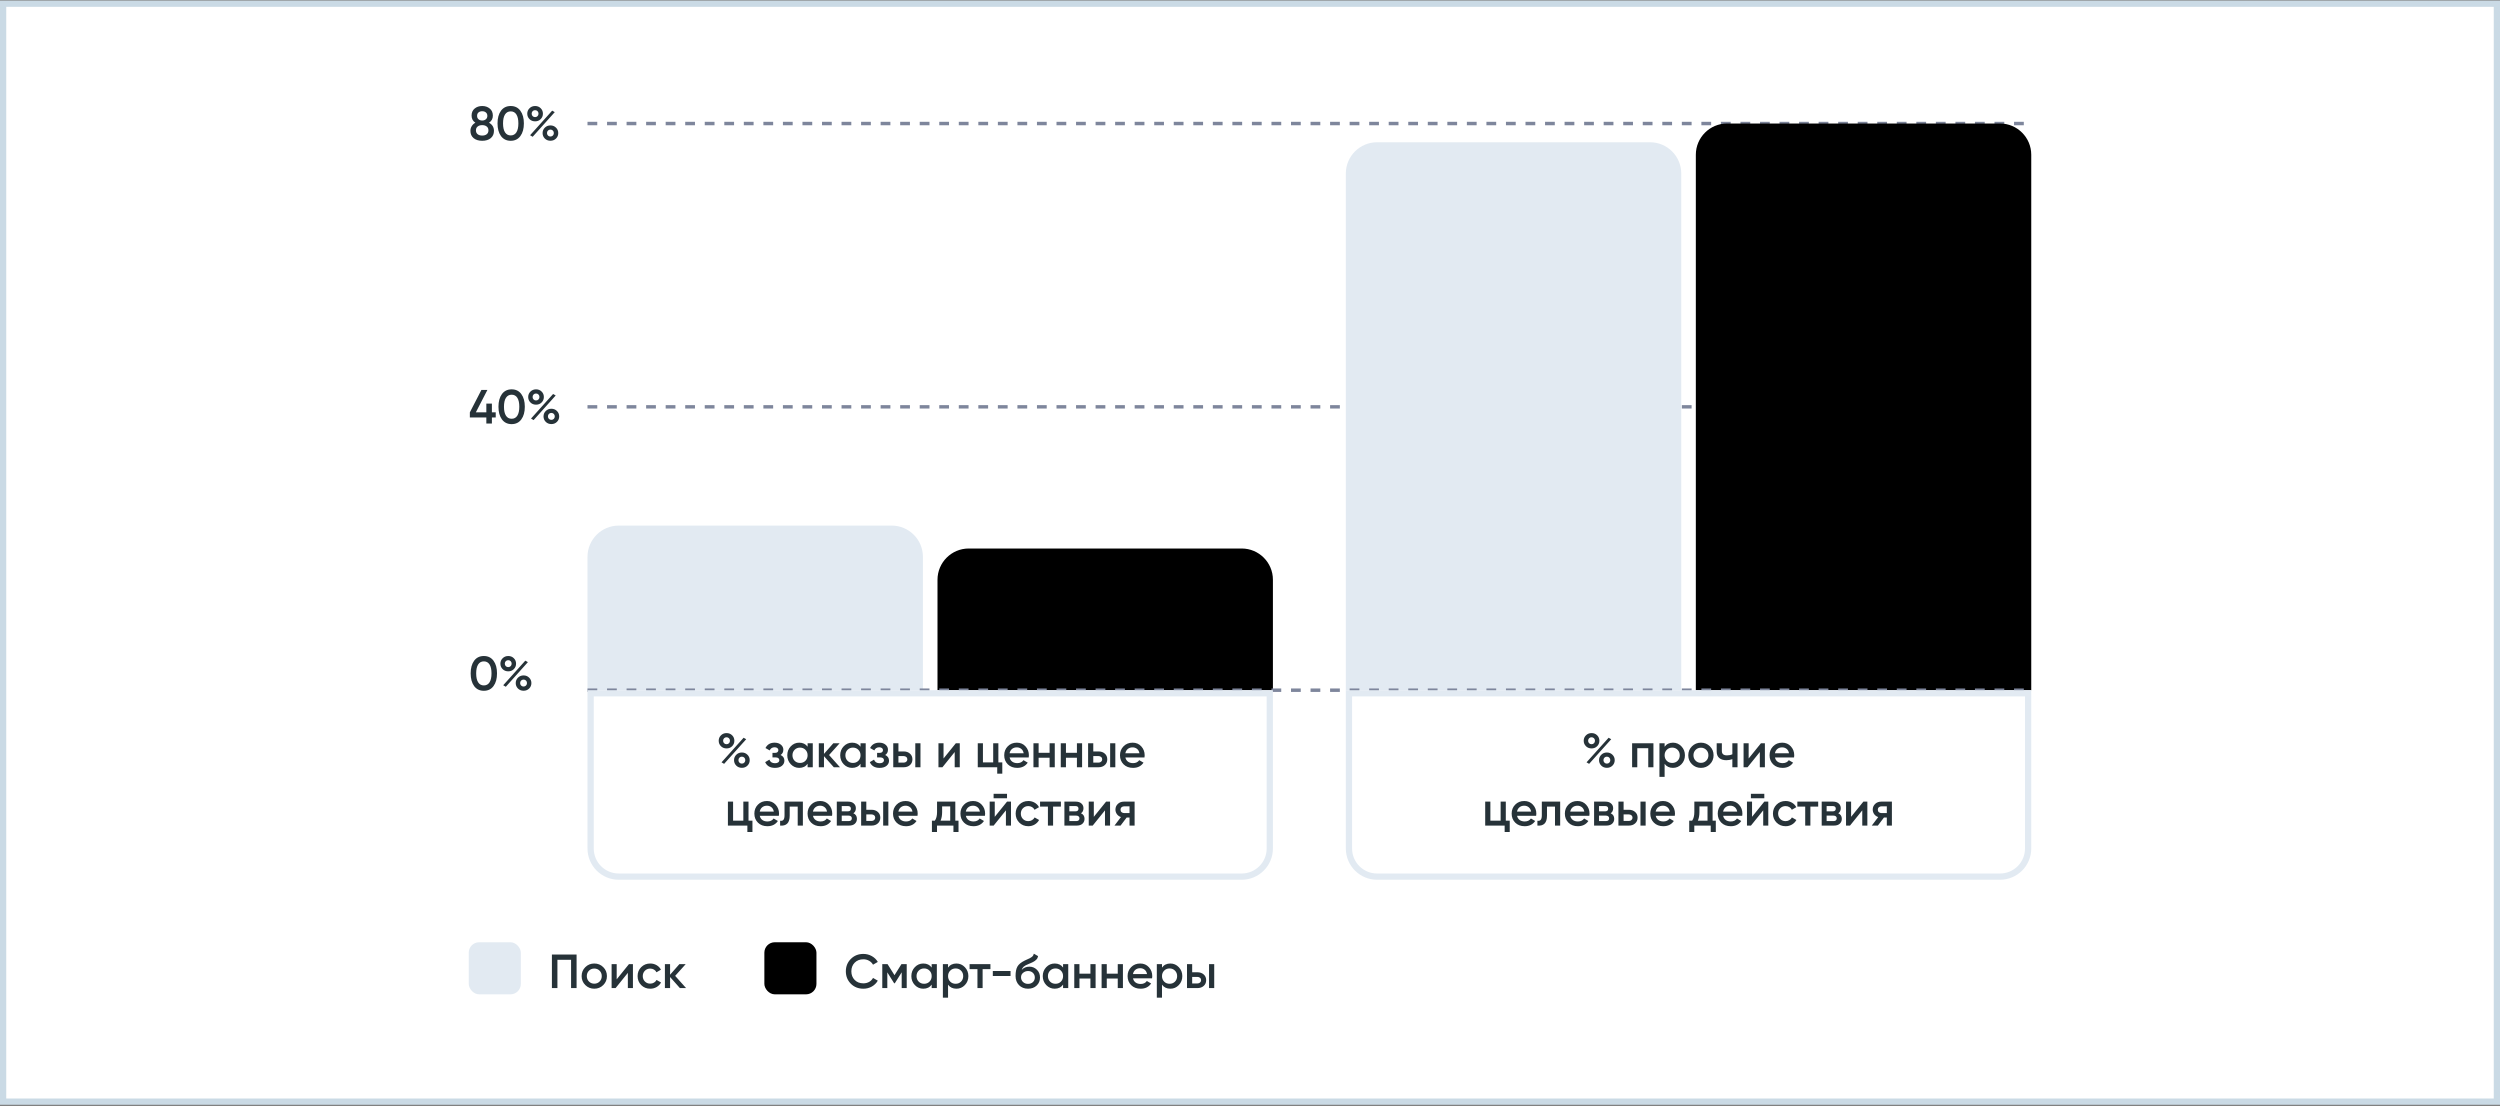 <?xml version="1.0" encoding="UTF-8"?> <svg xmlns="http://www.w3.org/2000/svg" width="1200" height="531" viewBox="0 0 1200 531" fill="none"><rect x="0" y="0" width="1200" height="531" fill="#808080" stroke="none"/> <rect x="1.5" y="1.782" width="1197" height="527" fill="white"></rect> <g clip-path="url(#clip0_4053_5538)"> <path d="M236.891 329.304C235.787 330.822 234.238 331.581 232.245 331.581C230.252 331.581 228.695 330.822 227.576 329.304C226.472 327.786 225.92 325.762 225.92 323.232C225.92 320.702 226.472 318.678 227.576 317.16C228.695 315.642 230.252 314.883 232.245 314.883C234.238 314.883 235.787 315.642 236.891 317.16C238.01 318.678 238.57 320.702 238.57 323.232C238.57 325.762 238.01 327.786 236.891 329.304ZM232.245 329.005C233.441 329.005 234.353 328.507 234.982 327.51C235.611 326.514 235.925 325.088 235.925 323.232C235.925 321.377 235.611 319.951 234.982 318.954C234.353 317.958 233.441 317.459 232.245 317.459C231.064 317.459 230.152 317.958 229.508 318.954C228.879 319.951 228.565 321.377 228.565 323.232C228.565 325.088 228.879 326.514 229.508 327.51C230.152 328.507 231.064 329.005 232.245 329.005ZM246.628 321.185C245.923 321.891 245.033 322.243 243.96 322.243C242.887 322.243 241.99 321.891 241.269 321.185C240.548 320.465 240.188 319.591 240.188 318.563C240.188 317.536 240.548 316.67 241.269 315.964C241.99 315.244 242.887 314.883 243.96 314.883C245.033 314.883 245.923 315.236 246.628 315.941C247.349 316.647 247.709 317.521 247.709 318.563C247.709 319.591 247.349 320.465 246.628 321.185ZM243.937 320.219C244.428 320.219 244.826 320.058 245.133 319.736C245.44 319.414 245.593 319.023 245.593 318.563C245.593 318.088 245.44 317.689 245.133 317.367C244.826 317.045 244.428 316.884 243.937 316.884C243.462 316.884 243.071 317.045 242.764 317.367C242.457 317.689 242.304 318.088 242.304 318.563C242.304 319.023 242.457 319.414 242.764 319.736C243.071 320.058 243.462 320.219 243.937 320.219ZM241.545 328.913L252.148 317.114L253.39 317.827L242.787 329.649L241.545 328.913ZM251.32 331.558C250.247 331.558 249.35 331.206 248.629 330.5C247.908 329.78 247.548 328.906 247.548 327.878C247.548 326.851 247.908 325.985 248.629 325.279C249.35 324.559 250.247 324.198 251.32 324.198C252.378 324.198 253.267 324.559 253.988 325.279C254.709 325.985 255.069 326.851 255.069 327.878C255.069 328.906 254.709 329.78 253.988 330.5C253.267 331.206 252.378 331.558 251.32 331.558ZM251.297 329.534C251.788 329.534 252.186 329.373 252.493 329.051C252.8 328.729 252.953 328.338 252.953 327.878C252.953 327.403 252.8 327.004 252.493 326.682C252.186 326.36 251.788 326.199 251.297 326.199C250.822 326.199 250.431 326.36 250.124 326.682C249.817 327.004 249.664 327.403 249.664 327.878C249.664 328.338 249.817 328.729 250.124 329.051C250.431 329.373 250.822 329.534 251.297 329.534Z" fill="#263238"></path> <path d="M237.949 197.923V200.384H236.109V203.282H233.441V200.384H225.529V197.923L231.072 187.182H233.947L228.404 197.923H233.441V193.737H236.109V197.923H237.949ZM250.233 201.304C249.129 202.822 247.58 203.581 245.587 203.581C243.593 203.581 242.037 202.822 240.918 201.304C239.814 199.786 239.262 197.762 239.262 195.232C239.262 192.702 239.814 190.678 240.918 189.16C242.037 187.642 243.593 186.883 245.587 186.883C247.58 186.883 249.129 187.642 250.233 189.16C251.352 190.678 251.912 192.702 251.912 195.232C251.912 197.762 251.352 199.786 250.233 201.304ZM245.587 201.005C246.783 201.005 247.695 200.507 248.324 199.51C248.952 198.514 249.267 197.088 249.267 195.232C249.267 193.377 248.952 191.951 248.324 190.954C247.695 189.958 246.783 189.459 245.587 189.459C244.406 189.459 243.494 189.958 242.85 190.954C242.221 191.951 241.907 193.377 241.907 195.232C241.907 197.088 242.221 198.514 242.85 199.51C243.494 200.507 244.406 201.005 245.587 201.005ZM259.97 193.185C259.265 193.891 258.375 194.243 257.302 194.243C256.229 194.243 255.332 193.891 254.611 193.185C253.89 192.465 253.53 191.591 253.53 190.563C253.53 189.536 253.89 188.67 254.611 187.964C255.332 187.244 256.229 186.883 257.302 186.883C258.375 186.883 259.265 187.236 259.97 187.941C260.691 188.647 261.051 189.521 261.051 190.563C261.051 191.591 260.691 192.465 259.97 193.185ZM257.279 192.219C257.77 192.219 258.168 192.058 258.475 191.736C258.782 191.414 258.935 191.023 258.935 190.563C258.935 190.088 258.782 189.689 258.475 189.367C258.168 189.045 257.77 188.884 257.279 188.884C256.804 188.884 256.413 189.045 256.106 189.367C255.799 189.689 255.646 190.088 255.646 190.563C255.646 191.023 255.799 191.414 256.106 191.736C256.413 192.058 256.804 192.219 257.279 192.219ZM254.887 200.913L265.49 189.114L266.732 189.827L256.129 201.649L254.887 200.913ZM264.662 203.558C263.589 203.558 262.692 203.206 261.971 202.5C261.25 201.78 260.89 200.906 260.89 199.878C260.89 198.851 261.25 197.985 261.971 197.279C262.692 196.559 263.589 196.198 264.662 196.198C265.72 196.198 266.609 196.559 267.33 197.279C268.051 197.985 268.411 198.851 268.411 199.878C268.411 200.906 268.051 201.78 267.33 202.5C266.609 203.206 265.72 203.558 264.662 203.558ZM264.639 201.534C265.13 201.534 265.528 201.373 265.835 201.051C266.142 200.729 266.295 200.338 266.295 199.878C266.295 199.403 266.142 199.004 265.835 198.682C265.528 198.36 265.13 198.199 264.639 198.199C264.164 198.199 263.773 198.36 263.466 198.682C263.159 199.004 263.006 199.403 263.006 199.878C263.006 200.338 263.159 200.729 263.466 201.051C263.773 201.373 264.164 201.534 264.639 201.534Z" fill="#263238"></path> <path d="M234.729 58.91C236.308 59.784 237.098 61.088 237.098 62.82C237.098 64.292 236.584 65.458 235.557 66.316C234.53 67.16 233.165 67.581 231.463 67.581C229.761 67.581 228.389 67.16 227.346 66.316C226.319 65.458 225.805 64.292 225.805 62.82C225.805 61.992 226.012 61.241 226.426 60.566C226.84 59.876 227.423 59.324 228.174 58.91C226.963 58.113 226.357 56.978 226.357 55.506C226.357 54.034 226.848 52.9 227.829 52.102C228.81 51.29 230.022 50.883 231.463 50.883C232.889 50.883 234.093 51.29 235.074 52.102C236.071 52.9 236.569 54.034 236.569 55.506C236.569 56.978 235.956 58.113 234.729 58.91ZM231.463 53.39C230.742 53.39 230.152 53.582 229.692 53.965C229.232 54.349 229.002 54.901 229.002 55.621C229.002 56.311 229.232 56.856 229.692 57.254C230.167 57.653 230.758 57.852 231.463 57.852C232.153 57.852 232.736 57.653 233.211 57.254C233.686 56.856 233.924 56.311 233.924 55.621C233.924 54.901 233.686 54.349 233.211 53.965C232.751 53.582 232.168 53.39 231.463 53.39ZM231.463 65.074C232.352 65.074 233.073 64.86 233.625 64.43C234.177 63.986 234.453 63.365 234.453 62.567C234.453 61.77 234.177 61.157 233.625 60.727C233.073 60.283 232.352 60.06 231.463 60.06C230.558 60.06 229.83 60.283 229.278 60.727C228.726 61.157 228.45 61.77 228.45 62.567C228.45 63.365 228.726 63.986 229.278 64.43C229.83 64.86 230.558 65.074 231.463 65.074ZM249.784 65.304C248.68 66.822 247.131 67.581 245.138 67.581C243.144 67.581 241.588 66.822 240.469 65.304C239.365 63.786 238.813 61.762 238.813 59.232C238.813 56.702 239.365 54.678 240.469 53.16C241.588 51.642 243.144 50.883 245.138 50.883C247.131 50.883 248.68 51.642 249.784 53.16C250.903 54.678 251.463 56.702 251.463 59.232C251.463 61.762 250.903 63.786 249.784 65.304ZM245.138 65.005C246.334 65.005 247.246 64.507 247.875 63.51C248.503 62.514 248.818 61.088 248.818 59.232C248.818 57.377 248.503 55.951 247.875 54.954C247.246 53.958 246.334 53.459 245.138 53.459C243.957 53.459 243.045 53.958 242.401 54.954C241.772 55.951 241.458 57.377 241.458 59.232C241.458 61.088 241.772 62.514 242.401 63.51C243.045 64.507 243.957 65.005 245.138 65.005ZM259.521 57.185C258.815 57.891 257.926 58.243 256.853 58.243C255.779 58.243 254.882 57.891 254.162 57.185C253.441 56.465 253.081 55.591 253.081 54.563C253.081 53.536 253.441 52.67 254.162 51.964C254.882 51.244 255.779 50.883 256.853 50.883C257.926 50.883 258.815 51.236 259.521 51.941C260.241 52.647 260.602 53.521 260.602 54.563C260.602 55.591 260.241 56.465 259.521 57.185ZM256.83 56.219C257.32 56.219 257.719 56.058 258.026 55.736C258.332 55.414 258.486 55.023 258.486 54.563C258.486 54.088 258.332 53.689 258.026 53.367C257.719 53.045 257.32 52.884 256.83 52.884C256.354 52.884 255.963 53.045 255.657 53.367C255.35 53.689 255.197 54.088 255.197 54.563C255.197 55.023 255.35 55.414 255.657 55.736C255.963 56.058 256.354 56.219 256.83 56.219ZM254.438 64.913L265.041 53.114L266.283 53.827L255.68 65.649L254.438 64.913ZM264.213 67.558C263.139 67.558 262.242 67.206 261.522 66.5C260.801 65.78 260.441 64.906 260.441 63.878C260.441 62.851 260.801 61.985 261.522 61.279C262.242 60.559 263.139 60.198 264.213 60.198C265.271 60.198 266.16 60.559 266.881 61.279C267.601 61.985 267.962 62.851 267.962 63.878C267.962 64.906 267.601 65.78 266.881 66.5C266.16 67.206 265.271 67.558 264.213 67.558ZM264.19 65.534C264.68 65.534 265.079 65.373 265.386 65.051C265.692 64.729 265.846 64.338 265.846 63.878C265.846 63.403 265.692 63.004 265.386 62.682C265.079 62.36 264.68 62.199 264.19 62.199C263.714 62.199 263.323 62.36 263.017 62.682C262.71 63.004 262.557 63.403 262.557 63.878C262.557 64.338 262.71 64.729 263.017 65.051C263.323 65.373 263.714 65.534 264.19 65.534Z" fill="#263238"></path> </g> <g clip-path="url(#clip1_4053_5538)"> <path d="M282 195.282C282.534 195.282 744.222 195.282 975 195.282" stroke="#7E869C" stroke-width="1.663" stroke-dasharray="4.69 4.69"></path> <path d="M282 59.282C282.534 59.282 744.222 59.282 975 59.282" stroke="#7E869C" stroke-width="1.663" stroke-dasharray="4.69 4.69"></path> <path d="M282 267.282C282 258.998 288.716 252.282 297 252.282H428C436.284 252.282 443 258.998 443 267.282V331.282H282V267.282Z" fill="#E2EAF2"></path> <path d="M450 278.282C450 269.998 456.716 263.282 465 263.282H596C604.284 263.282 611 269.998 611 278.282V331.282H450V278.282Z" fill="black"></path> <path d="M646 83.282C646 74.998 652.716 68.282 661 68.282H792C800.284 68.282 807 74.998 807 83.282V331.282H646V83.282Z" fill="#E2EAF2"></path> <path d="M814 74.282C814 65.998 820.716 59.282 829 59.282H960C968.284 59.282 975 65.998 975 74.282V331.282H814V74.282Z" fill="black"></path> </g> <rect x="225" y="452.282" width="25" height="25" rx="5" fill="#E2EAF2"></rect> <path d="M276.76 458.182V474.282H274.115V460.712H267.56V474.282H264.915V458.182H276.76ZM285.254 474.581C283.567 474.581 282.133 473.999 280.953 472.833C279.772 471.668 279.182 470.234 279.182 468.532C279.182 466.83 279.772 465.397 280.953 464.231C282.133 463.066 283.567 462.483 285.254 462.483C286.956 462.483 288.389 463.066 289.555 464.231C290.735 465.397 291.326 466.83 291.326 468.532C291.326 470.234 290.735 471.668 289.555 472.833C288.389 473.999 286.956 474.581 285.254 474.581ZM282.701 471.131C283.391 471.821 284.242 472.166 285.254 472.166C286.266 472.166 287.117 471.821 287.807 471.131C288.497 470.441 288.842 469.575 288.842 468.532C288.842 467.49 288.497 466.623 287.807 465.933C287.117 465.243 286.266 464.898 285.254 464.898C284.242 464.898 283.391 465.243 282.701 465.933C282.011 466.623 281.666 467.49 281.666 468.532C281.666 469.575 282.011 470.441 282.701 471.131ZM301.898 462.782H303.807V474.282H301.369V466.968L295.481 474.282H293.572V462.782H296.01V470.073L301.898 462.782ZM312.117 474.581C310.384 474.581 308.935 473.999 307.77 472.833C306.62 471.668 306.045 470.234 306.045 468.532C306.045 466.815 306.62 465.381 307.77 464.231C308.935 463.066 310.384 462.483 312.117 462.483C313.236 462.483 314.256 462.752 315.176 463.288C316.096 463.825 316.786 464.546 317.246 465.45L315.107 466.692C314.846 466.14 314.448 465.711 313.911 465.404C313.39 465.082 312.784 464.921 312.094 464.921C311.082 464.921 310.231 465.266 309.541 465.956C308.866 466.646 308.529 467.505 308.529 468.532C308.529 469.56 308.866 470.418 309.541 471.108C310.231 471.798 311.082 472.143 312.094 472.143C312.769 472.143 313.374 471.982 313.911 471.66C314.463 471.338 314.877 470.909 315.153 470.372L317.292 471.591C316.801 472.511 316.096 473.24 315.176 473.776C314.256 474.313 313.236 474.581 312.117 474.581ZM329.321 474.282H326.354L321.639 468.969V474.282H319.155V462.782H321.639V467.865L326.101 462.782H329.137L324.077 468.417L329.321 474.282Z" fill="#263238"></path> <rect x="366.895" y="452.282" width="25" height="25" rx="5" fill="black"></rect> <path d="M414.424 474.581C412.001 474.581 409.992 473.784 408.398 472.189C406.803 470.579 406.006 468.594 406.006 466.232C406.006 463.871 406.803 461.893 408.398 460.298C409.992 458.688 412.001 457.883 414.424 457.883C415.88 457.883 417.222 458.228 418.449 458.918C419.691 459.608 420.657 460.544 421.347 461.724L419.047 463.058C418.617 462.261 417.989 461.632 417.161 461.172C416.348 460.697 415.436 460.459 414.424 460.459C412.706 460.459 411.311 461.004 410.238 462.092C409.18 463.181 408.651 464.561 408.651 466.232C408.651 467.904 409.18 469.284 410.238 470.372C411.311 471.461 412.706 472.005 414.424 472.005C415.436 472.005 416.356 471.775 417.184 471.315C418.012 470.84 418.633 470.204 419.047 469.406L421.347 470.717C420.672 471.898 419.714 472.841 418.472 473.546C417.245 474.236 415.896 474.581 414.424 474.581ZM435.225 462.782V474.282H432.81V466.715L429.498 471.982H429.199L425.91 466.738V474.282H423.495V462.782H426.025L429.36 468.095L432.695 462.782H435.225ZM447.203 462.782H449.687V474.282H447.203V472.626C446.268 473.93 444.926 474.581 443.178 474.581C441.599 474.581 440.249 473.999 439.13 472.833C438.011 471.653 437.451 470.219 437.451 468.532C437.451 466.83 438.011 465.397 439.13 464.231C440.249 463.066 441.599 462.483 443.178 462.483C444.926 462.483 446.268 463.127 447.203 464.415V462.782ZM440.97 471.177C441.66 471.867 442.526 472.212 443.569 472.212C444.612 472.212 445.478 471.867 446.168 471.177C446.858 470.472 447.203 469.59 447.203 468.532C447.203 467.474 446.858 466.6 446.168 465.91C445.478 465.205 444.612 464.852 443.569 464.852C442.526 464.852 441.66 465.205 440.97 465.91C440.28 466.6 439.935 467.474 439.935 468.532C439.935 469.59 440.28 470.472 440.97 471.177ZM459.091 462.483C460.671 462.483 462.02 463.074 463.139 464.254C464.259 465.42 464.818 466.846 464.818 468.532C464.818 470.234 464.259 471.668 463.139 472.833C462.02 473.999 460.671 474.581 459.091 474.581C457.343 474.581 456.002 473.937 455.066 472.649V478.882H452.582V462.782H455.066V464.438C456.002 463.135 457.343 462.483 459.091 462.483ZM456.101 471.177C456.791 471.867 457.658 472.212 458.7 472.212C459.743 472.212 460.609 471.867 461.299 471.177C461.989 470.472 462.334 469.59 462.334 468.532C462.334 467.474 461.989 466.6 461.299 465.91C460.609 465.205 459.743 464.852 458.7 464.852C457.658 464.852 456.791 465.205 456.101 465.91C455.411 466.6 455.066 467.474 455.066 468.532C455.066 469.59 455.411 470.472 456.101 471.177ZM475.406 462.782V465.174H471.657V474.282H469.173V465.174H465.401V462.782H475.406ZM476.552 468.486V466.094H485.062V468.486H476.552ZM493.451 474.581C491.688 474.581 490.247 474.014 489.127 472.879C488.023 471.729 487.471 470.265 487.471 468.486C487.471 466.539 487.763 465.036 488.345 463.978C488.928 462.905 490.109 461.931 491.887 461.057C492.179 460.919 492.608 460.72 493.175 460.459C493.758 460.199 494.157 460.015 494.371 459.907C494.586 459.785 494.854 459.616 495.176 459.401C495.498 459.171 495.736 458.934 495.889 458.688C496.043 458.428 496.165 458.121 496.257 457.768L498.281 458.941C498.22 459.279 498.12 459.593 497.982 459.884C497.844 460.16 497.645 460.421 497.384 460.666C497.124 460.912 496.894 461.111 496.694 461.264C496.51 461.418 496.196 461.602 495.751 461.816C495.307 462.031 494.977 462.184 494.762 462.276C494.563 462.368 494.18 462.529 493.612 462.759C492.6 463.158 491.857 463.572 491.381 464.001C490.921 464.415 490.599 464.937 490.415 465.565C491.335 464.523 492.585 464.001 494.164 464.001C495.514 464.001 496.687 464.484 497.683 465.45C498.695 466.416 499.201 467.666 499.201 469.199C499.201 470.763 498.665 472.051 497.591 473.063C496.533 474.075 495.153 474.581 493.451 474.581ZM493.428 472.258C494.394 472.258 495.184 471.975 495.797 471.407C496.411 470.825 496.717 470.089 496.717 469.199C496.717 468.295 496.411 467.551 495.797 466.968C495.199 466.386 494.417 466.094 493.451 466.094C492.593 466.094 491.818 466.37 491.128 466.922C490.438 467.459 490.093 468.18 490.093 469.084C490.093 470.004 490.415 470.763 491.059 471.361C491.703 471.959 492.493 472.258 493.428 472.258ZM510.273 462.782H512.757V474.282H510.273V472.626C509.338 473.93 507.996 474.581 506.248 474.581C504.669 474.581 503.32 473.999 502.2 472.833C501.081 471.653 500.521 470.219 500.521 468.532C500.521 466.83 501.081 465.397 502.2 464.231C503.32 463.066 504.669 462.483 506.248 462.483C507.996 462.483 509.338 463.127 510.273 464.415V462.782ZM504.04 471.177C504.73 471.867 505.597 472.212 506.639 472.212C507.682 472.212 508.548 471.867 509.238 471.177C509.928 470.472 510.273 469.59 510.273 468.532C510.273 467.474 509.928 466.6 509.238 465.91C508.548 465.205 507.682 464.852 506.639 464.852C505.597 464.852 504.73 465.205 504.04 465.91C503.35 466.6 503.005 467.474 503.005 468.532C503.005 469.59 503.35 470.472 504.04 471.177ZM523.403 462.782H525.887V474.282H523.403V469.705H518.136V474.282H515.652V462.782H518.136V467.359H523.403V462.782ZM536.521 462.782H539.005V474.282H536.521V469.705H531.254V474.282H528.77V462.782H531.254V467.359H536.521V462.782ZM543.842 469.59C544.026 470.464 544.448 471.139 545.107 471.614C545.766 472.074 546.571 472.304 547.522 472.304C548.841 472.304 549.83 471.829 550.489 470.878L552.536 472.074C551.401 473.746 549.722 474.581 547.499 474.581C545.628 474.581 544.118 474.014 542.968 472.879C541.818 471.729 541.243 470.28 541.243 468.532C541.243 466.815 541.81 465.381 542.945 464.231C544.08 463.066 545.536 462.483 547.315 462.483C549.002 462.483 550.382 463.074 551.455 464.254C552.544 465.435 553.088 466.869 553.088 468.555C553.088 468.816 553.057 469.161 552.996 469.59H543.842ZM543.819 467.566H550.581C550.412 466.631 550.021 465.926 549.408 465.45C548.81 464.975 548.105 464.737 547.292 464.737C546.372 464.737 545.605 464.99 544.992 465.496C544.379 466.002 543.988 466.692 543.819 467.566ZM561.783 462.483C563.362 462.483 564.711 463.074 565.831 464.254C566.95 465.42 567.51 466.846 567.51 468.532C567.51 470.234 566.95 471.668 565.831 472.833C564.711 473.999 563.362 474.581 561.783 474.581C560.035 474.581 558.693 473.937 557.758 472.649V478.882H555.274V462.782H557.758V464.438C558.693 463.135 560.035 462.483 561.783 462.483ZM558.793 471.177C559.483 471.867 560.349 472.212 561.392 472.212C562.434 472.212 563.301 471.867 563.991 471.177C564.681 470.472 565.026 469.59 565.026 468.532C565.026 467.474 564.681 466.6 563.991 465.91C563.301 465.205 562.434 464.852 561.392 464.852C560.349 464.852 559.483 465.205 558.793 465.91C558.103 466.6 557.758 467.474 557.758 468.532C557.758 469.59 558.103 470.472 558.793 471.177ZM574.775 466.692C576.002 466.692 577.006 467.045 577.788 467.75C578.57 468.44 578.961 469.353 578.961 470.487C578.961 471.607 578.57 472.519 577.788 473.224C577.006 473.93 576.002 474.282 574.775 474.282H569.761V462.782H572.245V466.692H574.775ZM580.341 462.782H582.825V474.282H580.341V462.782ZM574.798 472.051C575.289 472.051 575.695 471.906 576.017 471.614C576.354 471.323 576.523 470.947 576.523 470.487C576.523 470.012 576.354 469.636 576.017 469.36C575.695 469.069 575.289 468.923 574.798 468.923H572.245V472.051H574.798Z" fill="#263238"></path> <g clip-path="url(#clip2_4053_5538)"> <path d="M282 331.282C282.534 331.282 744.222 331.282 975 331.282" stroke="#7E869C" stroke-width="1.663" stroke-dasharray="4.69 4.69"></path> <path d="M283.5 332.782H609.5V407.282C609.5 414.738 603.456 420.782 596 420.782H297C289.544 420.782 283.5 414.738 283.5 407.282V332.782Z" stroke="#E2EAF2" stroke-width="3"></path> <path d="M351.416 358.185C350.71 358.891 349.821 359.243 348.748 359.243C347.674 359.243 346.777 358.891 346.057 358.185C345.336 357.465 344.976 356.591 344.976 355.563C344.976 354.536 345.336 353.67 346.057 352.964C346.777 352.244 347.674 351.883 348.748 351.883C349.821 351.883 350.71 352.236 351.416 352.941C352.136 353.647 352.497 354.521 352.497 355.563C352.497 356.591 352.136 357.465 351.416 358.185ZM348.725 357.219C349.215 357.219 349.614 357.058 349.921 356.736C350.227 356.414 350.381 356.023 350.381 355.563C350.381 355.088 350.227 354.689 349.921 354.367C349.614 354.045 349.215 353.884 348.725 353.884C348.249 353.884 347.858 354.045 347.552 354.367C347.245 354.689 347.092 355.088 347.092 355.563C347.092 356.023 347.245 356.414 347.552 356.736C347.858 357.058 348.249 357.219 348.725 357.219ZM346.333 365.913L356.936 354.114L358.178 354.827L347.575 366.649L346.333 365.913ZM356.108 368.558C355.034 368.558 354.137 368.206 353.417 367.5C352.696 366.78 352.336 365.906 352.336 364.878C352.336 363.851 352.696 362.985 353.417 362.279C354.137 361.559 355.034 361.198 356.108 361.198C357.166 361.198 358.055 361.559 358.776 362.279C359.496 362.985 359.857 363.851 359.857 364.878C359.857 365.906 359.496 366.78 358.776 367.5C358.055 368.206 357.166 368.558 356.108 368.558ZM356.085 366.534C356.575 366.534 356.974 366.373 357.281 366.051C357.587 365.729 357.741 365.338 357.741 364.878C357.741 364.403 357.587 364.004 357.281 363.682C356.974 363.36 356.575 363.199 356.085 363.199C355.609 363.199 355.218 363.36 354.912 363.682C354.605 364.004 354.452 364.403 354.452 364.878C354.452 365.338 354.605 365.729 354.912 366.051C355.218 366.373 355.609 366.534 356.085 366.534ZM374.67 362.394C375.897 362.946 376.51 363.859 376.51 365.131C376.51 366.113 376.112 366.933 375.314 367.592C374.517 368.252 373.405 368.581 371.979 368.581C369.664 368.581 368.1 367.661 367.287 365.821L369.311 364.625C369.725 365.775 370.622 366.35 372.002 366.35C372.646 366.35 373.152 366.22 373.52 365.959C373.888 365.683 374.072 365.323 374.072 364.878C374.072 364.48 373.927 364.165 373.635 363.935C373.344 363.69 372.938 363.567 372.416 363.567H370.783V361.382H372.002C372.508 361.382 372.899 361.267 373.175 361.037C373.467 360.792 373.612 360.462 373.612 360.048C373.612 359.65 373.451 359.328 373.129 359.082C372.807 358.822 372.378 358.691 371.841 358.691C370.691 358.691 369.894 359.197 369.449 360.209L367.425 359.059C368.284 357.342 369.741 356.483 371.795 356.483C373.083 356.483 374.103 356.813 374.854 357.472C375.621 358.116 376.004 358.906 376.004 359.841C376.004 360.991 375.56 361.842 374.67 362.394ZM387.647 356.782H390.131V368.282H387.647V366.626C386.712 367.93 385.37 368.581 383.622 368.581C382.043 368.581 380.694 367.999 379.574 366.833C378.455 365.653 377.895 364.219 377.895 362.532C377.895 360.83 378.455 359.397 379.574 358.231C380.694 357.066 382.043 356.483 383.622 356.483C385.37 356.483 386.712 357.127 387.647 358.415V356.782ZM381.414 365.177C382.104 365.867 382.971 366.212 384.013 366.212C385.056 366.212 385.922 365.867 386.612 365.177C387.302 364.472 387.647 363.59 387.647 362.532C387.647 361.474 387.302 360.6 386.612 359.91C385.922 359.205 385.056 358.852 384.013 358.852C382.971 358.852 382.104 359.205 381.414 359.91C380.724 360.6 380.379 361.474 380.379 362.532C380.379 363.59 380.724 364.472 381.414 365.177ZM403.193 368.282H400.226L395.511 362.969V368.282H393.027V356.782H395.511V361.865L399.973 356.782H403.009L397.949 362.417L403.193 368.282ZM413.051 356.782H415.535V368.282H413.051V366.626C412.115 367.93 410.774 368.581 409.026 368.581C407.446 368.581 406.097 367.999 404.978 366.833C403.858 365.653 403.299 364.219 403.299 362.532C403.299 360.83 403.858 359.397 404.978 358.231C406.097 357.066 407.446 356.483 409.026 356.483C410.774 356.483 412.115 357.127 413.051 358.415V356.782ZM406.818 365.177C407.508 365.867 408.374 366.212 409.417 366.212C410.459 366.212 411.326 365.867 412.016 365.177C412.706 364.472 413.051 363.59 413.051 362.532C413.051 361.474 412.706 360.6 412.016 359.91C411.326 359.205 410.459 358.852 409.417 358.852C408.374 358.852 407.508 359.205 406.818 359.91C406.128 360.6 405.783 361.474 405.783 362.532C405.783 363.59 406.128 364.472 406.818 365.177ZM424.893 362.394C426.12 362.946 426.733 363.859 426.733 365.131C426.733 366.113 426.334 366.933 425.537 367.592C424.74 368.252 423.628 368.581 422.202 368.581C419.887 368.581 418.323 367.661 417.51 365.821L419.534 364.625C419.948 365.775 420.845 366.35 422.225 366.35C422.869 366.35 423.375 366.22 423.743 365.959C424.111 365.683 424.295 365.323 424.295 364.878C424.295 364.48 424.149 364.165 423.858 363.935C423.567 363.69 423.16 363.567 422.639 363.567H421.006V361.382H422.225C422.731 361.382 423.122 361.267 423.398 361.037C423.689 360.792 423.835 360.462 423.835 360.048C423.835 359.65 423.674 359.328 423.352 359.082C423.03 358.822 422.601 358.691 422.064 358.691C420.914 358.691 420.117 359.197 419.672 360.209L417.648 359.059C418.507 357.342 419.963 356.483 422.018 356.483C423.306 356.483 424.326 356.813 425.077 357.472C425.844 358.116 426.227 358.906 426.227 359.841C426.227 360.991 425.782 361.842 424.893 362.394ZM433.776 360.692C435.003 360.692 436.007 361.045 436.789 361.75C437.571 362.44 437.962 363.353 437.962 364.487C437.962 365.607 437.571 366.519 436.789 367.224C436.007 367.93 435.003 368.282 433.776 368.282H428.762V356.782H431.246V360.692H433.776ZM439.342 356.782H441.826V368.282H439.342V356.782ZM433.799 366.051C434.29 366.051 434.696 365.906 435.018 365.614C435.355 365.323 435.524 364.947 435.524 364.487C435.524 364.012 435.355 363.636 435.018 363.36C434.696 363.069 434.29 362.923 433.799 362.923H431.246V366.051H433.799ZM458.785 356.782H460.694V368.282H458.256V360.968L452.368 368.282H450.459V356.782H452.897V364.073L458.785 356.782ZM479.216 365.936H481.102V371.364H478.664V368.282H469.326V356.782H471.81V365.936H476.732V356.782H479.216V365.936ZM484.623 363.59C484.807 364.464 485.229 365.139 485.888 365.614C486.548 366.074 487.353 366.304 488.303 366.304C489.622 366.304 490.611 365.829 491.27 364.878L493.317 366.074C492.183 367.746 490.504 368.581 488.28 368.581C486.41 368.581 484.899 368.014 483.749 366.879C482.599 365.729 482.024 364.28 482.024 362.532C482.024 360.815 482.592 359.381 483.726 358.231C484.861 357.066 486.318 356.483 488.096 356.483C489.783 356.483 491.163 357.074 492.236 358.254C493.325 359.435 493.869 360.869 493.869 362.555C493.869 362.816 493.839 363.161 493.777 363.59H484.623ZM484.6 361.566H491.362C491.194 360.631 490.803 359.926 490.189 359.45C489.591 358.975 488.886 358.737 488.073 358.737C487.153 358.737 486.387 358.99 485.773 359.496C485.16 360.002 484.769 360.692 484.6 361.566ZM503.806 356.782H506.29V368.282H503.806V363.705H498.539V368.282H496.055V356.782H498.539V361.359H503.806V356.782ZM516.923 356.782H519.407V368.282H516.923V363.705H511.656V368.282H509.172V356.782H511.656V361.359H516.923V356.782ZM527.303 360.692C528.53 360.692 529.534 361.045 530.316 361.75C531.098 362.44 531.489 363.353 531.489 364.487C531.489 365.607 531.098 366.519 530.316 367.224C529.534 367.93 528.53 368.282 527.303 368.282H522.289V356.782H524.773V360.692H527.303ZM532.869 356.782H535.353V368.282H532.869V356.782ZM527.326 366.051C527.817 366.051 528.223 365.906 528.545 365.614C528.883 365.323 529.051 364.947 529.051 364.487C529.051 364.012 528.883 363.636 528.545 363.36C528.223 363.069 527.817 362.923 527.326 362.923H524.773V366.051H527.326ZM540.192 363.59C540.376 364.464 540.797 365.139 541.457 365.614C542.116 366.074 542.921 366.304 543.872 366.304C545.19 366.304 546.179 365.829 546.839 364.878L548.886 366.074C547.751 367.746 546.072 368.581 543.849 368.581C541.978 368.581 540.468 368.014 539.318 366.879C538.168 365.729 537.593 364.28 537.593 362.532C537.593 360.815 538.16 359.381 539.295 358.231C540.429 357.066 541.886 356.483 543.665 356.483C545.351 356.483 546.731 357.074 547.805 358.254C548.893 359.435 549.438 360.869 549.438 362.555C549.438 362.816 549.407 363.161 549.346 363.59H540.192ZM540.169 361.566H546.931C546.762 360.631 546.371 359.926 545.758 359.45C545.16 358.975 544.454 358.737 543.642 358.737C542.722 358.737 541.955 358.99 541.342 359.496C540.728 360.002 540.337 360.692 540.169 361.566ZM359.286 393.936H361.172V399.364H358.734V396.282H349.396V384.782H351.88V393.936H356.802V384.782H359.286V393.936ZM364.693 391.59C364.877 392.464 365.299 393.139 365.958 393.614C366.617 394.074 367.422 394.304 368.373 394.304C369.692 394.304 370.681 393.829 371.34 392.878L373.387 394.074C372.252 395.746 370.573 396.581 368.35 396.581C366.479 396.581 364.969 396.014 363.819 394.879C362.669 393.729 362.094 392.28 362.094 390.532C362.094 388.815 362.661 387.381 363.796 386.231C364.931 385.066 366.387 384.483 368.166 384.483C369.853 384.483 371.233 385.074 372.306 386.254C373.395 387.435 373.939 388.869 373.939 390.555C373.939 390.816 373.908 391.161 373.847 391.59H364.693ZM364.67 389.566H371.432C371.263 388.631 370.872 387.926 370.259 387.45C369.661 386.975 368.956 386.737 368.143 386.737C367.223 386.737 366.456 386.99 365.843 387.496C365.23 388.002 364.839 388.692 364.67 389.566ZM385.382 384.782V396.282H382.898V387.174H379.057V391.452C379.057 393.277 378.658 394.573 377.861 395.339C377.063 396.106 375.929 396.42 374.457 396.282V393.959C375.162 394.082 375.691 393.936 376.044 393.522C376.396 393.108 376.573 392.38 376.573 391.337V384.782H385.382ZM390.231 391.59C390.415 392.464 390.837 393.139 391.496 393.614C392.155 394.074 392.96 394.304 393.911 394.304C395.23 394.304 396.219 393.829 396.878 392.878L398.925 394.074C397.79 395.746 396.111 396.581 393.888 396.581C392.017 396.581 390.507 396.014 389.357 394.879C388.207 393.729 387.632 392.28 387.632 390.532C387.632 388.815 388.199 387.381 389.334 386.231C390.469 385.066 391.925 384.483 393.704 384.483C395.391 384.483 396.771 385.074 397.844 386.254C398.933 387.435 399.477 388.869 399.477 390.555C399.477 390.816 399.446 391.161 399.385 391.59H390.231ZM390.208 389.566H396.97C396.801 388.631 396.41 387.926 395.797 387.45C395.199 386.975 394.494 386.737 393.681 386.737C392.761 386.737 391.994 386.99 391.381 387.496C390.768 388.002 390.377 388.692 390.208 389.566ZM409.621 390.371C410.756 390.893 411.323 391.774 411.323 393.016C411.323 393.982 410.993 394.772 410.334 395.385C409.69 395.983 408.762 396.282 407.551 396.282H401.663V384.782H407.091C408.272 384.782 409.184 385.081 409.828 385.679C410.487 386.262 410.817 387.021 410.817 387.956C410.817 389.045 410.418 389.85 409.621 390.371ZM406.907 386.898H404.032V389.451H406.907C407.919 389.451 408.425 389.022 408.425 388.163C408.425 387.32 407.919 386.898 406.907 386.898ZM407.321 394.12C408.364 394.12 408.885 393.668 408.885 392.763C408.885 392.365 408.747 392.058 408.471 391.843C408.195 391.613 407.812 391.498 407.321 391.498H404.032V394.12H407.321ZM418.357 388.692C419.583 388.692 420.588 389.045 421.37 389.75C422.152 390.44 422.543 391.353 422.543 392.487C422.543 393.607 422.152 394.519 421.37 395.224C420.588 395.93 419.583 396.282 418.357 396.282H413.343V384.782H415.827V388.692H418.357ZM423.923 384.782H426.407V396.282H423.923V384.782ZM418.38 394.051C418.87 394.051 419.277 393.906 419.599 393.614C419.936 393.323 420.105 392.947 420.105 392.487C420.105 392.012 419.936 391.636 419.599 391.36C419.277 391.069 418.87 390.923 418.38 390.923H415.827V394.051H418.38ZM431.245 391.59C431.429 392.464 431.85 393.139 432.51 393.614C433.169 394.074 433.974 394.304 434.925 394.304C436.243 394.304 437.232 393.829 437.892 392.878L439.939 394.074C438.804 395.746 437.125 396.581 434.902 396.581C433.031 396.581 431.521 396.014 430.371 394.879C429.221 393.729 428.646 392.28 428.646 390.532C428.646 388.815 429.213 387.381 430.348 386.231C431.482 385.066 432.939 384.483 434.718 384.483C436.404 384.483 437.784 385.074 438.858 386.254C439.946 387.435 440.491 388.869 440.491 390.555C440.491 390.816 440.46 391.161 440.399 391.59H431.245ZM431.222 389.566H437.984C437.815 388.631 437.424 387.926 436.811 387.45C436.213 386.975 435.507 386.737 434.695 386.737C433.775 386.737 433.008 386.99 432.395 387.496C431.781 388.002 431.39 388.692 431.222 389.566ZM458.547 393.936H460.088V399.364H457.65V396.282H449.761V399.364H447.323V393.936H448.726C449.431 392.94 449.784 391.552 449.784 389.773V384.782H458.547V393.936ZM451.463 393.936H456.109V387.059H452.222V389.773C452.222 391.414 451.969 392.802 451.463 393.936ZM463.611 391.59C463.795 392.464 464.217 393.139 464.876 393.614C465.535 394.074 466.34 394.304 467.291 394.304C468.61 394.304 469.599 393.829 470.258 392.878L472.305 394.074C471.17 395.746 469.491 396.581 467.268 396.581C465.397 396.581 463.887 396.014 462.737 394.879C461.587 393.729 461.012 392.28 461.012 390.532C461.012 388.815 461.579 387.381 462.714 386.231C463.849 385.066 465.305 384.483 467.084 384.483C468.771 384.483 470.151 385.074 471.224 386.254C472.313 387.435 472.857 388.869 472.857 390.555C472.857 390.816 472.826 391.161 472.765 391.59H463.611ZM463.588 389.566H470.35C470.181 388.631 469.79 387.926 469.177 387.45C468.579 386.975 467.874 386.737 467.061 386.737C466.141 386.737 465.374 386.99 464.761 387.496C464.148 388.002 463.757 388.692 463.588 389.566ZM476.929 383.172V381.01H483.369V383.172H476.929ZM483.369 384.782H485.278V396.282H482.84V388.968L476.952 396.282H475.043V384.782H477.481V392.073L483.369 384.782ZM493.588 396.581C491.855 396.581 490.406 395.999 489.241 394.833C488.091 393.668 487.516 392.234 487.516 390.532C487.516 388.815 488.091 387.381 489.241 386.231C490.406 385.066 491.855 384.483 493.588 384.483C494.707 384.483 495.727 384.752 496.647 385.288C497.567 385.825 498.257 386.546 498.717 387.45L496.578 388.692C496.317 388.14 495.919 387.711 495.382 387.404C494.861 387.082 494.255 386.921 493.565 386.921C492.553 386.921 491.702 387.266 491.012 387.956C490.337 388.646 490 389.505 490 390.532C490 391.56 490.337 392.418 491.012 393.108C491.702 393.798 492.553 394.143 493.565 394.143C494.24 394.143 494.845 393.982 495.382 393.66C495.934 393.338 496.348 392.909 496.624 392.372L498.763 393.591C498.272 394.511 497.567 395.24 496.647 395.776C495.727 396.313 494.707 396.581 493.588 396.581ZM509.232 384.782V387.174H505.483V396.282H502.999V387.174H499.227V384.782H509.232ZM518.871 390.371C520.006 390.893 520.573 391.774 520.573 393.016C520.573 393.982 520.243 394.772 519.584 395.385C518.94 395.983 518.012 396.282 516.801 396.282H510.913V384.782H516.341C517.522 384.782 518.434 385.081 519.078 385.679C519.737 386.262 520.067 387.021 520.067 387.956C520.067 389.045 519.668 389.85 518.871 390.371ZM516.157 386.898H513.282V389.451H516.157C517.169 389.451 517.675 389.022 517.675 388.163C517.675 387.32 517.169 386.898 516.157 386.898ZM516.571 394.12C517.614 394.12 518.135 393.668 518.135 392.763C518.135 392.365 517.997 392.058 517.721 391.843C517.445 391.613 517.062 391.498 516.571 391.498H513.282V394.12H516.571ZM530.919 384.782H532.828V396.282H530.39V388.968L524.502 396.282H522.593V384.782H525.031V392.073L530.919 384.782ZM544.611 384.782V396.282H542.173V392.418H540.793L537.872 396.282H534.951L538.056 392.188C537.258 391.928 536.614 391.468 536.124 390.808C535.648 390.149 535.411 389.413 535.411 388.6C535.411 387.542 535.786 386.645 536.538 385.909C537.304 385.158 538.286 384.782 539.482 384.782H544.611ZM539.62 390.279H542.173V387.036H539.62C539.114 387.036 538.692 387.182 538.355 387.473C538.017 387.765 537.849 388.163 537.849 388.669C537.849 389.16 538.017 389.551 538.355 389.842C538.692 390.134 539.114 390.279 539.62 390.279Z" fill="#263238"></path> <path d="M647.5 332.782H973.5V407.282C973.5 414.738 967.456 420.782 960 420.782H661C653.544 420.782 647.5 414.738 647.5 407.282V332.782Z" stroke="#E2EAF2" stroke-width="3"></path> <path d="M766.621 358.185C765.915 358.891 765.026 359.243 763.953 359.243C762.879 359.243 761.982 358.891 761.262 358.185C760.541 357.465 760.181 356.591 760.181 355.563C760.181 354.536 760.541 353.67 761.262 352.964C761.982 352.244 762.879 351.883 763.953 351.883C765.026 351.883 765.915 352.236 766.621 352.941C767.341 353.647 767.702 354.521 767.702 355.563C767.702 356.591 767.341 357.465 766.621 358.185ZM763.93 357.219C764.42 357.219 764.819 357.058 765.126 356.736C765.432 356.414 765.586 356.023 765.586 355.563C765.586 355.088 765.432 354.689 765.126 354.367C764.819 354.045 764.42 353.884 763.93 353.884C763.454 353.884 763.063 354.045 762.757 354.367C762.45 354.689 762.297 355.088 762.297 355.563C762.297 356.023 762.45 356.414 762.757 356.736C763.063 357.058 763.454 357.219 763.93 357.219ZM761.538 365.913L772.141 354.114L773.383 354.827L762.78 366.649L761.538 365.913ZM771.313 368.558C770.239 368.558 769.342 368.206 768.622 367.5C767.901 366.78 767.541 365.906 767.541 364.878C767.541 363.851 767.901 362.985 768.622 362.279C769.342 361.559 770.239 361.198 771.313 361.198C772.371 361.198 773.26 361.559 773.981 362.279C774.701 362.985 775.062 363.851 775.062 364.878C775.062 365.906 774.701 366.78 773.981 367.5C773.26 368.206 772.371 368.558 771.313 368.558ZM771.29 366.534C771.78 366.534 772.179 366.373 772.486 366.051C772.792 365.729 772.946 365.338 772.946 364.878C772.946 364.403 772.792 364.004 772.486 363.682C772.179 363.36 771.78 363.199 771.29 363.199C770.814 363.199 770.423 363.36 770.117 363.682C769.81 364.004 769.657 364.403 769.657 364.878C769.657 365.338 769.81 365.729 770.117 366.051C770.423 366.373 770.814 366.534 771.29 366.534ZM793.647 356.782V368.282H791.163V359.128H785.896V368.282H783.412V356.782H793.647ZM803.039 356.483C804.618 356.483 805.967 357.074 807.087 358.254C808.206 359.42 808.766 360.846 808.766 362.532C808.766 364.234 808.206 365.668 807.087 366.833C805.967 367.999 804.618 368.581 803.039 368.581C801.291 368.581 799.949 367.937 799.014 366.649V372.882H796.53V356.782H799.014V358.438C799.949 357.135 801.291 356.483 803.039 356.483ZM800.049 365.177C800.739 365.867 801.605 366.212 802.648 366.212C803.69 366.212 804.557 365.867 805.247 365.177C805.937 364.472 806.282 363.59 806.282 362.532C806.282 361.474 805.937 360.6 805.247 359.91C804.557 359.205 803.69 358.852 802.648 358.852C801.605 358.852 800.739 359.205 800.049 359.91C799.359 360.6 799.014 361.474 799.014 362.532C799.014 363.59 799.359 364.472 800.049 365.177ZM816.445 368.581C814.758 368.581 813.325 367.999 812.144 366.833C810.963 365.668 810.373 364.234 810.373 362.532C810.373 360.83 810.963 359.397 812.144 358.231C813.325 357.066 814.758 356.483 816.445 356.483C818.147 356.483 819.581 357.066 820.746 358.231C821.927 359.397 822.517 360.83 822.517 362.532C822.517 364.234 821.927 365.668 820.746 366.833C819.581 367.999 818.147 368.581 816.445 368.581ZM813.892 365.131C814.582 365.821 815.433 366.166 816.445 366.166C817.457 366.166 818.308 365.821 818.998 365.131C819.688 364.441 820.033 363.575 820.033 362.532C820.033 361.49 819.688 360.623 818.998 359.933C818.308 359.243 817.457 358.898 816.445 358.898C815.433 358.898 814.582 359.243 813.892 359.933C813.202 360.623 812.857 361.49 812.857 362.532C812.857 363.575 813.202 364.441 813.892 365.131ZM831.53 356.782H834.014V368.282H831.53V364.395C830.61 364.733 829.644 364.901 828.632 364.901C827.206 364.901 826.079 364.549 825.251 363.843C824.423 363.138 824.009 362.103 824.009 360.738V356.782H826.493V360.508C826.493 361.888 827.314 362.578 828.954 362.578C829.92 362.578 830.779 362.402 831.53 362.049V356.782ZM845.24 356.782H847.149V368.282H844.711V360.968L838.823 368.282H836.914V356.782H839.352V364.073L845.24 356.782ZM851.987 363.59C852.171 364.464 852.592 365.139 853.252 365.614C853.911 366.074 854.716 366.304 855.667 366.304C856.985 366.304 857.974 365.829 858.634 364.878L860.681 366.074C859.546 367.746 857.867 368.581 855.644 368.581C853.773 368.581 852.263 368.014 851.113 366.879C849.963 365.729 849.388 364.28 849.388 362.532C849.388 360.815 849.955 359.381 851.09 358.231C852.224 357.066 853.681 356.483 855.46 356.483C857.146 356.483 858.526 357.074 859.6 358.254C860.688 359.435 861.233 360.869 861.233 362.555C861.233 362.816 861.202 363.161 861.141 363.59H851.987ZM851.964 361.566H858.726C858.557 360.631 858.166 359.926 857.553 359.45C856.955 358.975 856.249 358.737 855.437 358.737C854.517 358.737 853.75 358.99 853.137 359.496C852.523 360.002 852.132 360.692 851.964 361.566ZM722.786 393.936H724.672V399.364H722.234V396.282H712.896V384.782H715.38V393.936H720.302V384.782H722.786V393.936ZM728.193 391.59C728.377 392.464 728.799 393.139 729.458 393.614C730.117 394.074 730.922 394.304 731.873 394.304C733.192 394.304 734.181 393.829 734.84 392.878L736.887 394.074C735.752 395.746 734.073 396.581 731.85 396.581C729.979 396.581 728.469 396.014 727.319 394.879C726.169 393.729 725.594 392.28 725.594 390.532C725.594 388.815 726.161 387.381 727.296 386.231C728.431 385.066 729.887 384.483 731.666 384.483C733.353 384.483 734.733 385.074 735.806 386.254C736.895 387.435 737.439 388.869 737.439 390.555C737.439 390.816 737.408 391.161 737.347 391.59H728.193ZM728.17 389.566H734.932C734.763 388.631 734.372 387.926 733.759 387.45C733.161 386.975 732.456 386.737 731.643 386.737C730.723 386.737 729.956 386.99 729.343 387.496C728.73 388.002 728.339 388.692 728.17 389.566ZM748.882 384.782V396.282H746.398V387.174H742.557V391.452C742.557 393.277 742.158 394.573 741.361 395.339C740.563 396.106 739.429 396.42 737.957 396.282V393.959C738.662 394.082 739.191 393.936 739.544 393.522C739.896 393.108 740.073 392.38 740.073 391.337V384.782H748.882ZM753.731 391.59C753.915 392.464 754.337 393.139 754.996 393.614C755.655 394.074 756.46 394.304 757.411 394.304C758.73 394.304 759.719 393.829 760.378 392.878L762.425 394.074C761.29 395.746 759.611 396.581 757.388 396.581C755.517 396.581 754.007 396.014 752.857 394.879C751.707 393.729 751.132 392.28 751.132 390.532C751.132 388.815 751.699 387.381 752.834 386.231C753.969 385.066 755.425 384.483 757.204 384.483C758.891 384.483 760.271 385.074 761.344 386.254C762.433 387.435 762.977 388.869 762.977 390.555C762.977 390.816 762.946 391.161 762.885 391.59H753.731ZM753.708 389.566H760.47C760.301 388.631 759.91 387.926 759.297 387.45C758.699 386.975 757.994 386.737 757.181 386.737C756.261 386.737 755.494 386.99 754.881 387.496C754.268 388.002 753.877 388.692 753.708 389.566ZM773.121 390.371C774.256 390.893 774.823 391.774 774.823 393.016C774.823 393.982 774.493 394.772 773.834 395.385C773.19 395.983 772.262 396.282 771.051 396.282H765.163V384.782H770.591C771.772 384.782 772.684 385.081 773.328 385.679C773.987 386.262 774.317 387.021 774.317 387.956C774.317 389.045 773.918 389.85 773.121 390.371ZM770.407 386.898H767.532V389.451H770.407C771.419 389.451 771.925 389.022 771.925 388.163C771.925 387.32 771.419 386.898 770.407 386.898ZM770.821 394.12C771.864 394.12 772.385 393.668 772.385 392.763C772.385 392.365 772.247 392.058 771.971 391.843C771.695 391.613 771.312 391.498 770.821 391.498H767.532V394.12H770.821ZM781.857 388.692C783.083 388.692 784.088 389.045 784.87 389.75C785.652 390.44 786.043 391.353 786.043 392.487C786.043 393.607 785.652 394.519 784.87 395.224C784.088 395.93 783.083 396.282 781.857 396.282H776.843V384.782H779.327V388.692H781.857ZM787.423 384.782H789.907V396.282H787.423V384.782ZM781.88 394.051C782.37 394.051 782.777 393.906 783.099 393.614C783.436 393.323 783.605 392.947 783.605 392.487C783.605 392.012 783.436 391.636 783.099 391.36C782.777 391.069 782.37 390.923 781.88 390.923H779.327V394.051H781.88ZM794.745 391.59C794.929 392.464 795.35 393.139 796.01 393.614C796.669 394.074 797.474 394.304 798.425 394.304C799.743 394.304 800.732 393.829 801.392 392.878L803.439 394.074C802.304 395.746 800.625 396.581 798.402 396.581C796.531 396.581 795.021 396.014 793.871 394.879C792.721 393.729 792.146 392.28 792.146 390.532C792.146 388.815 792.713 387.381 793.848 386.231C794.982 385.066 796.439 384.483 798.218 384.483C799.904 384.483 801.284 385.074 802.358 386.254C803.446 387.435 803.991 388.869 803.991 390.555C803.991 390.816 803.96 391.161 803.899 391.59H794.745ZM794.722 389.566H801.484C801.315 388.631 800.924 387.926 800.311 387.45C799.713 386.975 799.007 386.737 798.195 386.737C797.275 386.737 796.508 386.99 795.895 387.496C795.281 388.002 794.89 388.692 794.722 389.566ZM822.047 393.936H823.588V399.364H821.15V396.282H813.261V399.364H810.823V393.936H812.226C812.931 392.94 813.284 391.552 813.284 389.773V384.782H822.047V393.936ZM814.963 393.936H819.609V387.059H815.722V389.773C815.722 391.414 815.469 392.802 814.963 393.936ZM827.111 391.59C827.295 392.464 827.717 393.139 828.376 393.614C829.035 394.074 829.84 394.304 830.791 394.304C832.11 394.304 833.099 393.829 833.758 392.878L835.805 394.074C834.67 395.746 832.991 396.581 830.768 396.581C828.897 396.581 827.387 396.014 826.237 394.879C825.087 393.729 824.512 392.28 824.512 390.532C824.512 388.815 825.079 387.381 826.214 386.231C827.349 385.066 828.805 384.483 830.584 384.483C832.271 384.483 833.651 385.074 834.724 386.254C835.813 387.435 836.357 388.869 836.357 390.555C836.357 390.816 836.326 391.161 836.265 391.59H827.111ZM827.088 389.566H833.85C833.681 388.631 833.29 387.926 832.677 387.45C832.079 386.975 831.374 386.737 830.561 386.737C829.641 386.737 828.874 386.99 828.261 387.496C827.648 388.002 827.257 388.692 827.088 389.566ZM840.429 383.172V381.01H846.869V383.172H840.429ZM846.869 384.782H848.778V396.282H846.34V388.968L840.452 396.282H838.543V384.782H840.981V392.073L846.869 384.782ZM857.088 396.581C855.355 396.581 853.906 395.999 852.741 394.833C851.591 393.668 851.016 392.234 851.016 390.532C851.016 388.815 851.591 387.381 852.741 386.231C853.906 385.066 855.355 384.483 857.088 384.483C858.207 384.483 859.227 384.752 860.147 385.288C861.067 385.825 861.757 386.546 862.217 387.45L860.078 388.692C859.817 388.14 859.419 387.711 858.882 387.404C858.361 387.082 857.755 386.921 857.065 386.921C856.053 386.921 855.202 387.266 854.512 387.956C853.837 388.646 853.5 389.505 853.5 390.532C853.5 391.56 853.837 392.418 854.512 393.108C855.202 393.798 856.053 394.143 857.065 394.143C857.74 394.143 858.345 393.982 858.882 393.66C859.434 393.338 859.848 392.909 860.124 392.372L862.263 393.591C861.772 394.511 861.067 395.24 860.147 395.776C859.227 396.313 858.207 396.581 857.088 396.581ZM872.732 384.782V387.174H868.983V396.282H866.499V387.174H862.727V384.782H872.732ZM882.371 390.371C883.506 390.893 884.073 391.774 884.073 393.016C884.073 393.982 883.743 394.772 883.084 395.385C882.44 395.983 881.512 396.282 880.301 396.282H874.413V384.782H879.841C881.022 384.782 881.934 385.081 882.578 385.679C883.237 386.262 883.567 387.021 883.567 387.956C883.567 389.045 883.168 389.85 882.371 390.371ZM879.657 386.898H876.782V389.451H879.657C880.669 389.451 881.175 389.022 881.175 388.163C881.175 387.32 880.669 386.898 879.657 386.898ZM880.071 394.12C881.114 394.12 881.635 393.668 881.635 392.763C881.635 392.365 881.497 392.058 881.221 391.843C880.945 391.613 880.562 391.498 880.071 391.498H876.782V394.12H880.071ZM894.419 384.782H896.328V396.282H893.89V388.968L888.002 396.282H886.093V384.782H888.531V392.073L894.419 384.782ZM908.111 384.782V396.282H905.673V392.418H904.293L901.372 396.282H898.451L901.556 392.188C900.758 391.928 900.114 391.468 899.624 390.808C899.148 390.149 898.911 389.413 898.911 388.6C898.911 387.542 899.286 386.645 900.038 385.909C900.804 385.158 901.786 384.782 902.982 384.782H908.111ZM903.12 390.279H905.673V387.036H903.12C902.614 387.036 902.192 387.182 901.855 387.473C901.517 387.765 901.349 388.163 901.349 388.669C901.349 389.16 901.517 389.551 901.855 389.842C902.192 390.134 902.614 390.279 903.12 390.279Z" fill="#263238"></path> </g> <rect x="1.5" y="1.782" width="1197" height="527" stroke="#CADAE5" stroke-width="3"></rect> <defs> <clipPath id="clip0_4053_5538"> <rect width="57" height="281" fill="white" transform="translate(225 50.282)"></rect> </clipPath> <clipPath id="clip1_4053_5538"> <rect width="693" height="273" fill="white" transform="translate(282 58.282)"></rect> </clipPath> <clipPath id="clip2_4053_5538"> <rect width="693" height="92" fill="white" transform="translate(282 330.282)"></rect> </clipPath> </defs> </svg> 